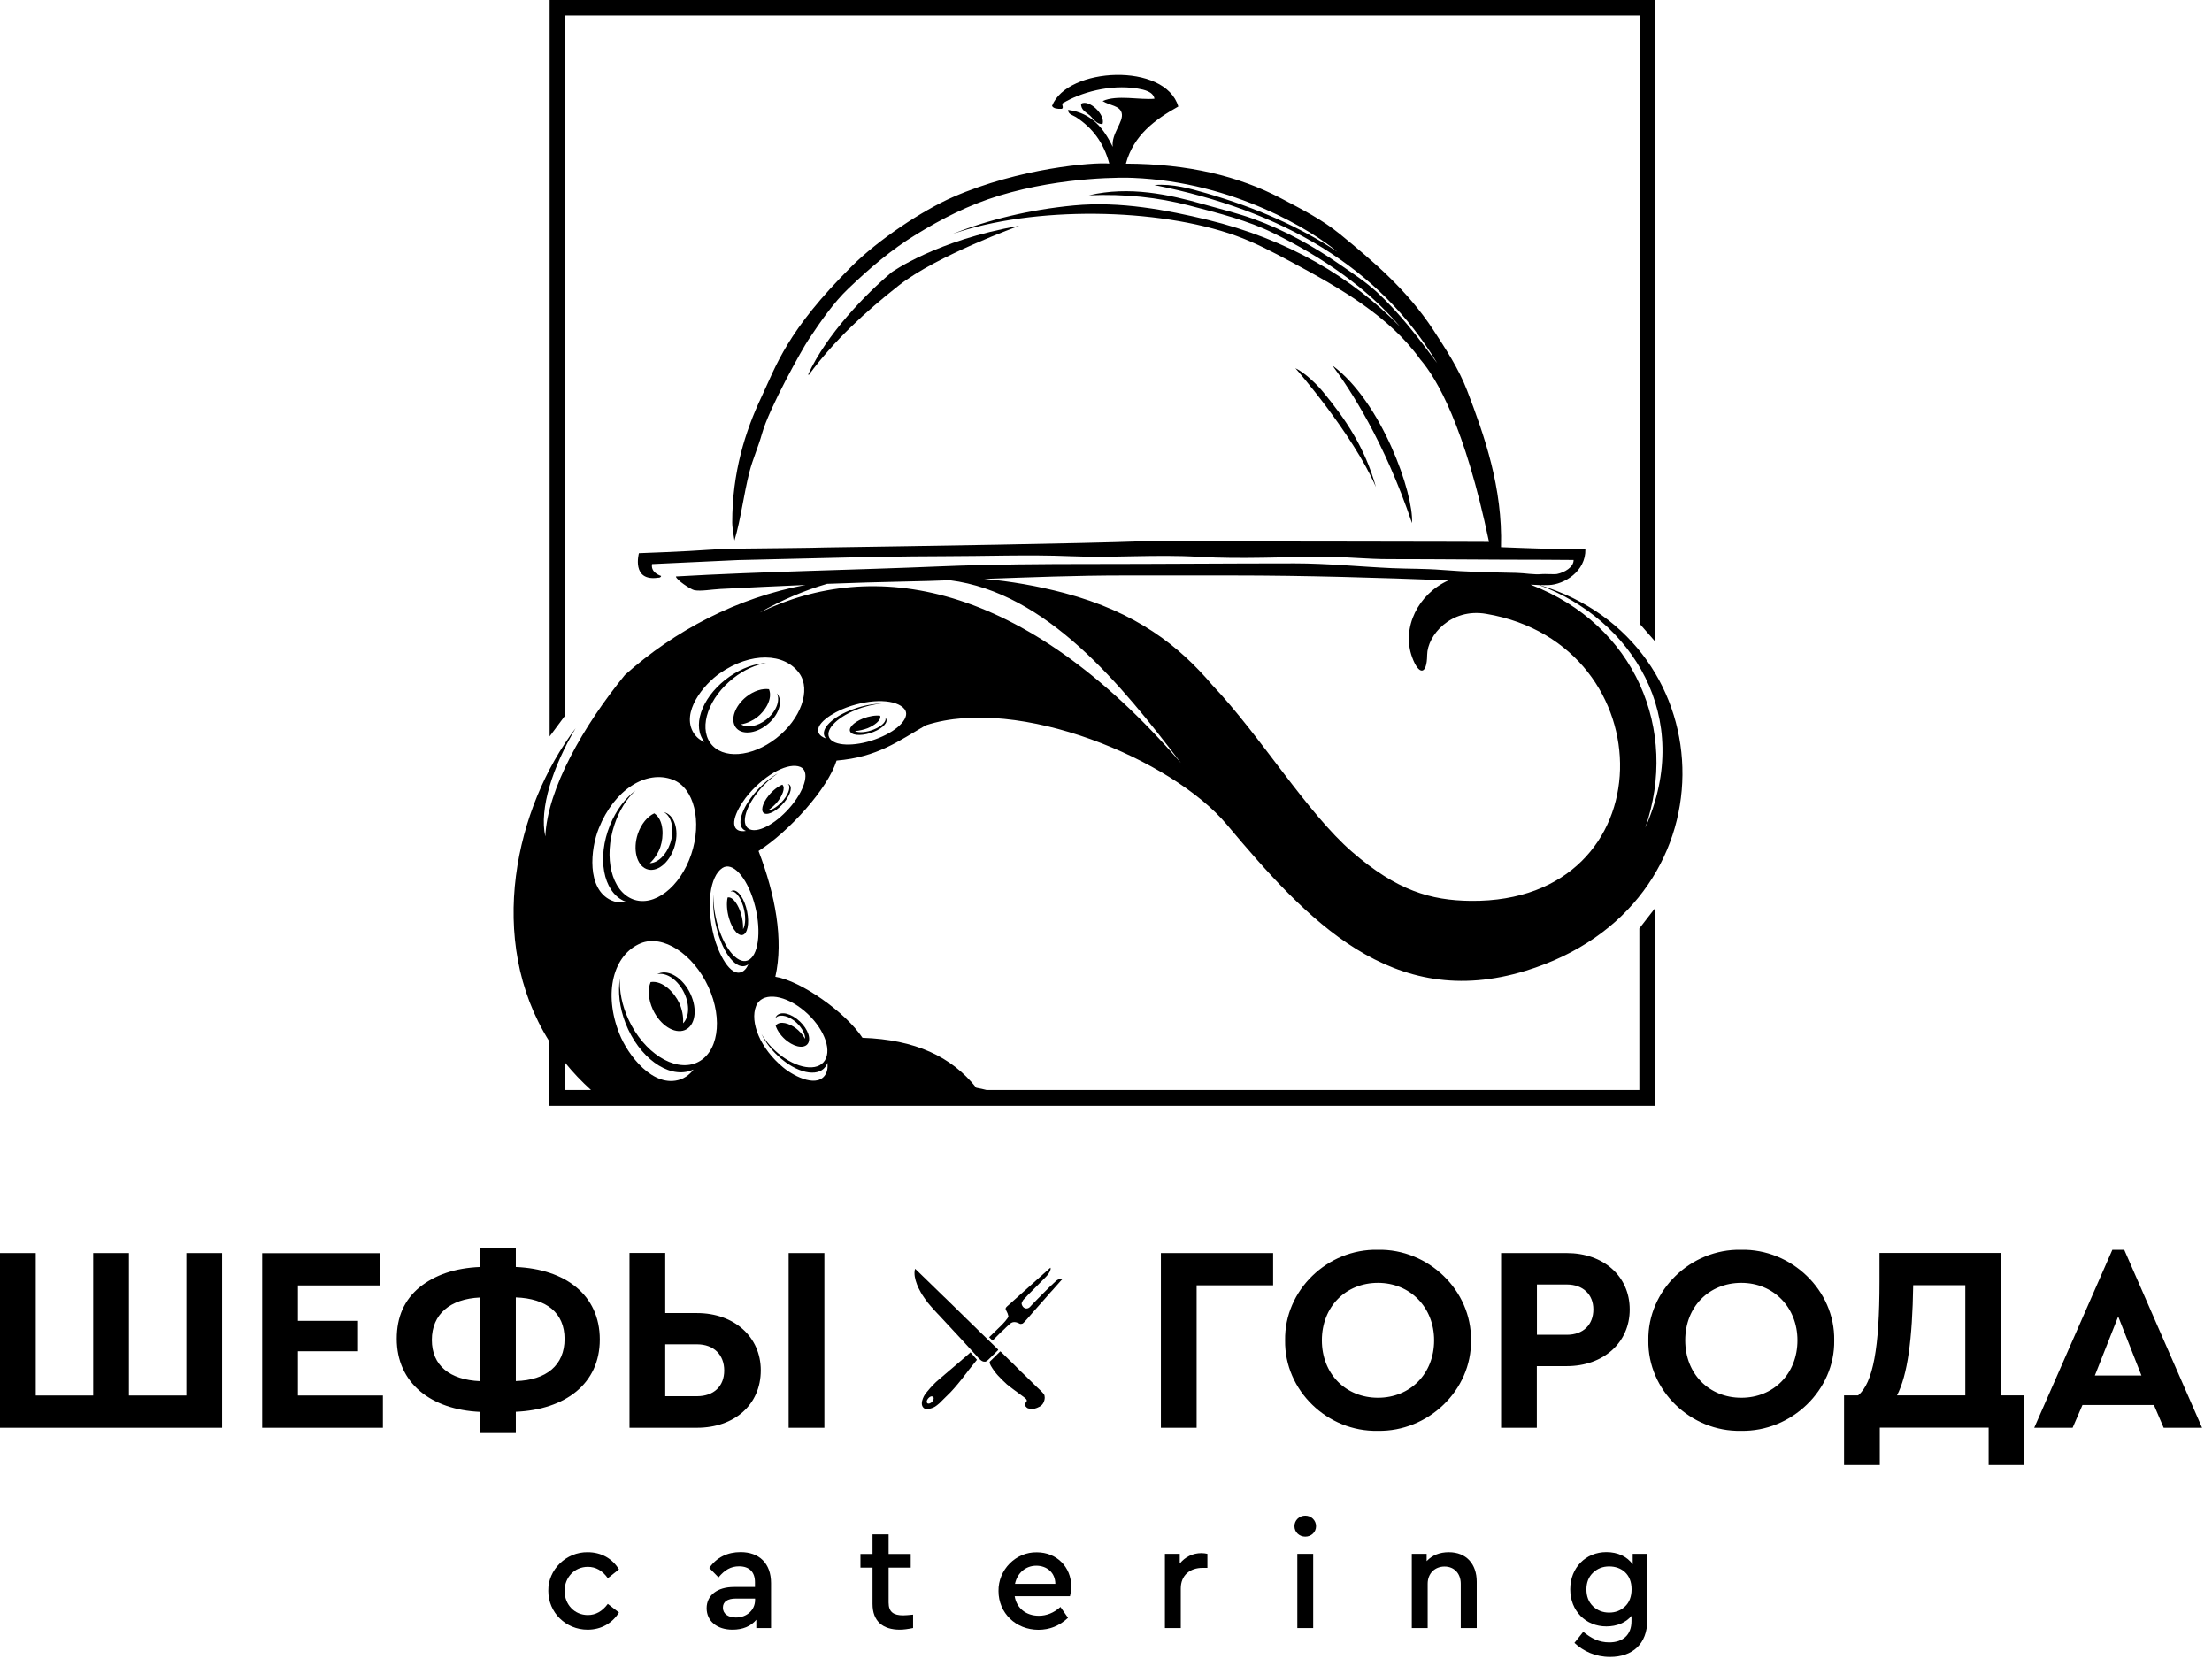 <?xml version="1.0" encoding="UTF-8"?> <svg xmlns="http://www.w3.org/2000/svg" width="216" height="162" viewBox="0 0 216 162" fill="none"><path fill-rule="evenodd" clip-rule="evenodd" d="M96.01 132.95C95.74 132.88 95.45 132.5 95.26 132.29L93.75 130.64C93.2 130.06 92.6 129.4 92.05 128.81L91.69 128.42C91.64 128.37 91.61 128.34 91.56 128.29C91.51 128.24 91.5 128.21 91.44 128.16L91.2 127.9C90.93 127.57 90.7 127.37 90.41 126.95C90.38 126.9 90.34 126.85 90.31 126.81C90.26 126.75 90.25 126.71 90.2 126.65C89.97 126.33 89.85 126.08 89.68 125.75L89.54 125.42C89.36 124.94 89.22 124.41 89.35 123.9C89.4 123.93 89.39 123.93 89.43 123.96C89.45 123.98 89.48 124 89.5 124.03C89.56 124.08 89.6 124.12 89.65 124.17L92.17 126.62C92.22 126.67 92.26 126.71 92.32 126.76L94.1 128.5C94.15 128.55 94.19 128.59 94.24 128.64L95.43 129.8C95.48 129.85 95.52 129.89 95.58 129.95L97.22 131.54C97.27 131.59 97.31 131.64 97.37 131.69C97.49 131.8 97.52 131.78 97.39 131.91L96.72 132.57C96.59 132.69 96.42 132.89 96.25 132.96C96.18 132.97 96.1 132.97 96.01 132.95Z" fill="black"></path><path fill-rule="evenodd" clip-rule="evenodd" d="M101.991 136.7C101.881 137.14 101.651 137.33 101.261 137.48C100.881 137.62 100.771 137.62 100.371 137.52C100.261 137.49 100.021 137.21 100.051 137.11C100.051 137.1 100.141 137 100.161 136.97C100.301 136.81 100.321 136.71 100.091 136.51L98.981 135.69C98.821 135.56 98.471 135.32 98.321 135.18C98.011 134.9 97.741 134.63 97.451 134.32C97.211 134.06 96.961 133.72 96.781 133.41L96.741 133.34C96.551 132.96 96.621 133 96.881 132.74L97.671 131.96C97.731 131.99 97.781 132.04 97.831 132.09L98.551 132.8C98.971 133.18 99.571 133.83 100.011 134.23L101.171 135.37C101.391 135.59 101.901 136.01 101.991 136.25C102.021 136.37 102.031 136.52 101.991 136.7Z" fill="black"></path><path fill-rule="evenodd" clip-rule="evenodd" d="M90.909 136.36C90.739 136.41 90.589 136.59 90.529 136.72C90.449 136.9 90.509 137.12 90.759 137.05C90.949 136.99 91.079 136.85 91.139 136.7C91.199 136.57 91.189 136.4 91.059 136.37C91.029 136.35 90.959 136.35 90.909 136.36ZM95.399 132.78L94.589 133.79C94.539 133.85 94.509 133.9 94.469 133.95C94.429 134 94.389 134.06 94.349 134.11C94.309 134.17 94.269 134.2 94.229 134.26C93.809 134.82 93.309 135.43 92.829 135.94L91.959 136.8C91.929 136.83 91.929 136.83 91.889 136.87C91.849 136.91 91.849 136.91 91.809 136.95C91.779 136.97 91.769 136.99 91.739 137.02L91.499 137.22C91.389 137.31 91.239 137.41 91.109 137.46C90.849 137.55 90.429 137.71 90.189 137.48C89.929 137.24 90.009 136.84 90.119 136.56C90.239 136.25 90.379 136.08 90.579 135.84C90.909 135.44 91.289 135.03 91.689 134.7L93.789 132.91C93.849 132.86 93.889 132.82 93.949 132.77C94.039 132.7 94.709 132.12 94.769 132.05L95.399 132.78Z" fill="black"></path><path fill-rule="evenodd" clip-rule="evenodd" d="M99.77 127.36C99.87 127.73 100.22 127.9 100.52 127.67C100.61 127.6 100.65 127.53 100.73 127.45C101.06 127.09 101.64 126.53 102.01 126.15C102.31 125.84 102.58 125.58 102.89 125.3C103.08 125.13 103.16 124.99 103.46 124.9C103.57 124.87 103.65 124.87 103.73 124.88C103.72 124.95 103.7 124.96 103.63 125.02L102.78 125.98C102.74 126.03 102.71 126.06 102.66 126.11C102.61 126.17 102.59 126.19 102.54 126.24C102.45 126.34 102.39 126.42 102.3 126.52L100.84 128.17C100.7 128.33 99.96 129.22 99.84 129.25C99.57 129.32 99.64 129.27 99.39 129.17C98.84 128.95 98.63 129.27 98.38 129.49C98.29 129.57 98.2 129.65 98.12 129.74L97.72 130.11C97.43 130.39 97.21 130.62 96.92 130.91L96.59 130.58C96.66 130.5 96.98 130.21 97.05 130.13L97.72 129.48C97.86 129.35 98.51 128.67 98.47 128.52C98.36 128.13 98.43 128.35 98.3 128.06C98.21 127.86 98.09 127.78 98.38 127.53L98.53 127.4C98.59 127.35 98.63 127.32 98.68 127.27C98.71 127.24 98.68 127.27 98.71 127.24C98.73 127.23 98.73 127.22 98.75 127.2L102.49 123.86C102.52 123.83 102.55 123.81 102.58 123.79C102.64 124 102.49 124.2 102.41 124.34C102.3 124.54 102.01 124.8 101.84 124.98L100.82 126.01C100.67 126.15 100.55 126.28 100.41 126.42L99.92 126.94C99.85 127.07 99.73 127.21 99.77 127.36Z" fill="black"></path><path d="M0 139.42H21.69V122.36H18.2V136.27H12.59V122.36H9.1V136.27H3.49V122.36H0V139.42ZM25.6 139.42H37.39V136.27H29.09V131.95H34.96V128.98H29.09V125.52H37.08V122.37H25.6V139.42ZM50.37 137.86C55.18 137.65 58.57 135.14 58.57 130.8C58.57 126.43 55.18 123.92 50.37 123.72V121.83H46.88V123.72C44.42 123.82 42.46 124.5 40.96 125.71C39.49 126.93 38.74 128.58 38.74 130.73C38.74 135.05 42.08 137.66 46.88 137.87V139.94H50.37V137.86ZM55.13 130.75C55.13 133.31 53.35 134.78 50.37 134.86V126.69C53.37 126.8 55.13 128.19 55.13 130.75ZM46.88 134.87C43.91 134.74 42.17 133.34 42.17 130.84C42.17 128.33 43.95 126.83 46.88 126.7V134.87ZM61.47 139.42H68.06C71.71 139.42 74.29 137.17 74.29 133.81C74.29 130.55 71.7 128.22 68.06 128.22H64.96V122.35H61.47V139.42ZM64.96 136.34V131.27H68.06C69.71 131.27 70.72 132.3 70.72 133.83C70.72 135.36 69.71 136.34 68.06 136.34H64.96ZM77.01 139.42H80.5V122.36H77.01V139.42ZM113.36 139.42H116.85V125.51H124.32V122.36H113.36V139.42ZM125.49 130.88C125.41 135.77 129.63 139.83 134.54 139.72C139.45 139.82 143.72 135.76 143.64 130.88C143.72 125.99 139.45 121.93 134.54 122.04C129.62 121.94 125.41 126 125.49 130.88ZM140.04 130.88C140.04 134.16 137.69 136.49 134.56 136.49C131.41 136.49 129.08 134.16 129.08 130.88C129.08 127.6 131.41 125.27 134.56 125.27C137.69 125.27 140.04 127.65 140.04 130.88ZM146.58 139.42H150.07V133.4H152.99C156.56 133.4 159.14 131.12 159.14 127.87C159.14 124.59 156.55 122.36 152.99 122.36H146.58V139.42ZM150.08 130.34V125.43H153C154.58 125.43 155.59 126.41 155.59 127.86C155.59 129.33 154.63 130.34 153 130.34H150.08ZM160.96 130.88C160.88 135.77 165.1 139.83 170.01 139.72C174.92 139.82 179.19 135.76 179.11 130.88C179.19 125.99 174.92 121.93 170.01 122.04C165.1 121.94 160.88 126 160.96 130.88ZM175.52 130.88C175.52 134.16 173.17 136.49 170.04 136.49C166.89 136.49 164.56 134.16 164.56 130.88C164.56 127.6 166.89 125.27 170.04 125.27C173.17 125.27 175.52 127.65 175.52 130.88ZM195.4 136.26V122.35H183.53V125.17C183.53 131.56 182.91 135.05 181.44 136.26H180.07V143.06H183.56V139.41H194.19V143.06H197.68V136.26H195.4ZM185.24 136.26C186.27 134.27 186.74 130.78 186.82 125.5H191.91V136.26H185.24ZM211.28 139.42H215.03L207.43 122.04H206.27L198.64 139.42H202.39L203.35 137.2H210.33L211.28 139.42ZM209.11 134.32H204.56L206.84 128.55L209.11 134.32Z" fill="black"></path><path d="M57.382 151.57C58.722 151.57 59.802 152.2 60.442 153.25L59.352 154.11C58.832 153.37 58.182 153 57.402 153C56.102 153 55.132 154.03 55.132 155.35C55.132 156.68 56.102 157.71 57.402 157.71C58.172 157.71 58.822 157.34 59.352 156.62L60.442 157.46C59.792 158.51 58.702 159.14 57.382 159.14C55.242 159.14 53.542 157.46 53.542 155.35C53.502 153.27 55.302 151.54 57.382 151.57Z" fill="black"></path><path d="M75.302 158.98H73.852V158.17C73.322 158.81 72.522 159.14 71.532 159.14C70.012 159.14 69.002 158.3 69.002 157.04C69.002 155.79 70.032 154.97 71.672 154.97H73.722V154.5C73.722 153.5 73.162 152.95 72.172 152.95C71.362 152.95 70.772 153.3 70.162 154.03L69.262 153.11C69.982 152.06 71.062 151.56 72.322 151.56C74.112 151.56 75.292 152.64 75.292 154.59V158.98H75.302ZM73.732 156.1H71.872C71.042 156.1 70.592 156.4 70.592 156.99C70.592 157.59 71.112 157.95 71.862 157.95C72.912 157.95 73.732 157.23 73.732 156.24V156.1Z" fill="black"></path><path d="M89.151 158.98C88.662 159.08 88.231 159.14 87.871 159.14C86.201 159.14 85.201 158.31 85.201 156.62V153.08H84.022V151.74H85.201V149.83H86.772V151.74H88.931V153.08H86.772V156.49C86.772 157.42 87.261 157.74 88.201 157.74C88.421 157.74 88.731 157.71 89.162 157.67V158.98H89.151Z" fill="black"></path><path d="M99.083 155.87C99.273 157.05 100.203 157.78 101.443 157.78C102.193 157.78 102.903 157.5 103.553 156.92L104.293 157.98C103.463 158.76 102.503 159.15 101.403 159.15C99.193 159.15 97.503 157.51 97.503 155.37C97.463 153.29 99.203 151.53 101.253 151.58C103.173 151.58 104.603 153.01 104.603 154.9C104.603 155.21 104.563 155.53 104.483 155.87H99.083ZM103.053 154.66C103.043 153.55 102.213 152.89 101.193 152.89C100.173 152.89 99.343 153.58 99.113 154.66H103.053Z" fill="black"></path><path d="M117.902 153.1H117.432C116.202 153.1 115.302 153.82 115.302 155.11V158.98H113.752V151.73H115.202V152.68C115.722 152.03 116.482 151.66 117.312 151.66C117.532 151.66 117.722 151.69 117.902 151.73V153.1Z" fill="black"></path><path d="M127.462 148C128.042 148 128.512 148.46 128.512 149.03C128.512 149.61 128.042 150.05 127.462 150.05C126.872 150.05 126.402 149.61 126.402 149.03C126.402 148.45 126.872 148 127.462 148ZM126.682 151.73H128.232V158.98H126.682V151.73Z" fill="black"></path><path d="M144.191 158.98H142.641V154.65C142.641 153.65 142.001 152.97 141.061 152.97C140.101 152.97 139.411 153.66 139.411 154.65V158.98H137.861V151.73H139.311V152.44C139.861 151.86 140.581 151.57 141.481 151.57C143.181 151.57 144.201 152.72 144.201 154.45V158.98H144.191Z" fill="black"></path><path d="M160.852 151.73V158.23C160.852 160.52 159.422 161.8 157.222 161.8C155.792 161.8 154.612 161.24 153.742 160.43L154.602 159.35C155.412 160 156.152 160.38 157.142 160.38C158.452 160.38 159.312 159.67 159.312 158.31V157.79C158.762 158.46 157.862 158.82 156.862 158.82C154.842 158.82 153.332 157.3 153.332 155.19C153.332 153.08 154.852 151.56 156.862 151.56C157.972 151.56 158.902 152 159.432 152.76V151.73H160.852ZM157.132 152.96C156.502 152.96 155.982 153.17 155.552 153.58C155.122 153.99 154.912 154.54 154.912 155.2C154.912 155.88 155.122 156.43 155.552 156.85C155.982 157.26 156.502 157.47 157.132 157.47C157.742 157.47 158.242 157.28 158.672 156.88C159.102 156.48 159.322 155.92 159.322 155.18C159.322 153.71 158.332 152.96 157.132 152.96Z" fill="black"></path><path fill-rule="evenodd" clip-rule="evenodd" d="M76.992 76.57C76.972 76.56 76.952 76.56 76.932 76.55C77.232 76.76 77.062 77.42 76.522 78.1C76.032 78.7 75.402 79.12 74.982 79.14C75.342 78.9 75.702 78.57 75.922 78.29C76.342 77.77 76.742 76.94 76.392 76.62C75.972 76.79 75.462 77.18 75.052 77.69C74.412 78.48 74.242 79.27 74.662 79.44C75.092 79.61 75.952 79.11 76.602 78.32C77.242 77.52 77.412 76.74 76.992 76.57Z" fill="black"></path><path fill-rule="evenodd" clip-rule="evenodd" d="M72.901 68.02C71.771 68.91 71.291 70.24 71.831 71.01C72.371 71.78 73.741 71.68 74.871 70.79C76.001 69.91 76.481 68.57 75.941 67.8C75.911 67.77 75.891 67.73 75.861 67.7C76.221 68.4 75.781 69.52 74.821 70.27C73.961 70.94 72.951 71.11 72.361 70.73C72.941 70.65 73.531 70.35 73.931 70.04C74.671 69.47 75.491 68.27 75.091 67.3C74.451 67.21 73.631 67.45 72.901 68.02Z" fill="black"></path><path fill-rule="evenodd" clip-rule="evenodd" d="M86.442 70.08C86.612 70.41 86.132 70.91 85.332 71.23C84.612 71.52 83.862 71.58 83.482 71.39C83.912 71.36 84.382 71.24 84.722 71.11C85.332 70.86 86.102 70.33 85.942 69.89C85.492 69.83 84.862 69.93 84.252 70.17C83.302 70.55 82.772 71.15 83.062 71.51C83.352 71.87 84.352 71.85 85.302 71.47C86.252 71.09 86.782 70.49 86.492 70.13C86.472 70.11 86.462 70.09 86.442 70.08Z" fill="black"></path><path fill-rule="evenodd" clip-rule="evenodd" d="M107.661 12.11C107.971 11.2 106.331 9.66 105.571 10.13C105.521 10.75 106.121 11 106.441 11.29C106.751 11.58 107.061 12.15 107.661 12.11Z" fill="black"></path><path fill-rule="evenodd" clip-rule="evenodd" d="M78.992 36.59C81.472 33.23 84.472 30.47 87.772 27.87C91.472 24.95 99.522 22.05 99.522 22.05C91.442 23.45 87.062 26.59 87.062 26.59C84.522 28.73 80.722 32.64 78.932 36.53C78.932 36.6 78.962 36.68 78.992 36.59Z" fill="black"></path><path fill-rule="evenodd" clip-rule="evenodd" d="M160.111 106.44H96.341C96.011 106.36 95.681 106.28 95.331 106.22C92.911 103.17 89.361 101.52 84.221 101.34C82.561 98.83 78.191 95.77 75.711 95.38C76.531 91.77 75.711 87.38 74.071 83.1C77.071 81.18 80.831 77.02 81.691 74.27C85.691 73.93 87.721 72.37 90.411 70.82C99.471 67.88 114.471 74.16 119.801 80.52C127.641 89.87 135.921 98.82 149.001 94.79C169.551 88.47 168.771 62.69 150.351 57.13C150.631 57.14 150.931 57.14 151.251 57.13C152.751 57.07 154.861 55.78 154.811 53.64C154.811 53.64 152.551 53.61 151.691 53.6C150.011 53.57 146.571 53.43 146.571 53.43C146.741 47.63 144.951 42.53 143.261 38.13C142.441 36 141.181 34.09 139.951 32.2C137.421 28.35 134.221 25.62 130.821 22.84C129.141 21.47 127.161 20.45 125.061 19.35C120.951 17.2 116.051 16 109.941 15.98C110.711 13.18 112.781 11.68 115.061 10.4C113.781 6.06 104.221 6.53 102.731 10.34C102.871 10.61 103.251 10.64 103.661 10.63C103.961 10.55 103.561 10.11 103.831 10.05C105.501 9.06 108.321 8.2 111.101 8.65C111.741 8.76 112.611 8.95 112.731 9.64C111.311 9.78 109.061 9.23 107.671 9.87C108.391 10.32 109.331 10.3 109.531 11.03C109.761 11.89 108.491 13.06 108.661 14.34C107.781 12.57 106.651 11.04 104.301 10.73C104.281 11.17 104.801 11.26 105.061 11.43C106.661 12.47 107.761 13.9 108.321 15.97C106.741 15.83 99.541 16.41 93.061 19.24C90.021 20.57 85.741 23.44 83.191 25.98C76.801 32.34 75.801 35.71 74.351 38.77C72.761 42.14 71.501 46.14 71.501 51.04C71.501 51.56 71.721 52.78 71.721 52.78C72.341 50.69 72.631 48.24 73.181 46.09C73.511 44.81 74.051 43.63 74.401 42.37C75.111 39.82 78.371 34.03 78.941 33.18C80.151 31.37 81.381 29.57 82.841 28.18C84.931 26.18 87.031 24.38 89.471 22.89C92.001 21.34 94.571 20.02 97.551 19.11C103.911 17.18 110.001 17.34 110.631 17.37C120.551 17.77 128.201 22.58 130.581 24.58C126.911 22.13 122.551 20.25 117.841 18.88C116.241 18.42 114.521 17.92 112.721 18.07C125.241 20.55 134.711 26.09 140.341 35.46C138.511 33.01 136.721 30.62 134.471 28.54C133.391 27.54 132.071 26.68 130.811 25.81C128.261 24.05 125.481 22.49 122.441 21.39C120.891 20.83 119.241 20.43 117.501 19.94C114.151 18.99 110.281 18.14 106.331 19.07C109.851 18.92 113.111 19.28 116.101 20.06C119.031 20.82 121.871 21.54 124.301 22.74C129.181 25.14 133.501 28.11 136.741 31.93C132.031 27.08 125.751 23.36 117.901 21.46C113.961 20.51 109.381 19.63 104.871 20.06C100.531 20.47 96.461 21.47 93.011 22.85C100.921 20.1 113.051 20.28 120.691 23.02C122.481 23.66 124.331 24.63 126.101 25.58C130.931 28.17 135.691 30.9 138.701 35.11C140.291 36.95 143.031 41.58 145.401 52.92C145.601 52.9 120.501 52.87 111.421 52.86C105.661 53.07 90.141 53.32 80.491 53.46C80.451 53.49 72.371 53.57 72.371 53.57C72.371 53.57 70.371 53.6 69.331 53.68C66.951 53.86 62.391 54.02 62.391 54.02C62.391 54.02 61.621 56.81 64.271 56.41C64.271 56.41 64.511 56.44 64.561 56.24C64.251 56.13 63.551 55.83 63.671 55.08L72.071 54.69L83.091 54.43C83.091 54.43 88.321 54.31 92.121 54.31C96.261 54.31 100.401 54.14 104.511 54.31C108.691 54.49 112.881 54.12 117.071 54.37C121.271 54.62 125.461 54.36 129.631 54.37C131.581 54.38 133.551 54.6 135.561 54.6C140.591 54.6 145.481 54.66 150.741 54.66C151.431 54.66 153.661 54.68 153.661 54.68C153.671 55.39 152.771 55.9 152.041 56.05C151.781 56.1 150.811 56.03 150.561 56.06C149.801 56.14 148.911 55.96 148.061 55.94C145.541 55.89 143.251 55.85 140.791 55.65C139.201 55.52 137.581 55.55 135.961 55.48C132.831 55.34 129.631 55.01 126.421 55.01C119.931 55.01 113.331 55.07 106.711 55.07C101.811 55.07 96.821 55.1 91.941 55.3C83.421 55.66 74.301 55.81 66.001 56.29C66.041 56.63 67.451 57.56 67.801 57.63C68.451 57.75 69.451 57.56 70.361 57.51C73.061 57.37 75.861 57.24 78.661 57.12C71.991 58.36 65.891 61.56 61.021 65.91C56.961 70.89 53.451 77.04 53.251 81.68C52.641 78.98 53.981 74.85 56.211 71.11C50.351 78.81 47.381 91.73 53.641 101.69V107.99H59.491H100.511H161.591V88.71L160.081 90.66V106.44H160.111ZM69.981 90.65C70.621 93.18 71.951 94.79 72.941 94.25C72.991 94.22 73.031 94.19 73.081 94.16C72.991 94.36 72.891 94.53 72.761 94.67C72.681 94.76 72.591 94.83 72.501 94.88C71.311 95.52 70.121 93.02 69.711 91.42C68.931 88.39 69.321 85.56 70.541 84.76C71.511 84.12 72.891 85.6 73.621 88.07C74.351 90.54 74.151 93.06 73.181 93.7C72.211 94.34 70.831 92.86 70.101 90.4C69.791 89.34 69.641 88.27 69.661 87.34C69.591 88.29 69.681 89.46 69.981 90.65ZM67.971 103.8C65.821 104.68 62.861 102.78 61.371 99.55C60.731 98.16 60.461 96.75 60.541 95.53C60.321 96.81 60.481 98.36 61.081 99.91C62.371 103.23 65.211 105.31 67.411 104.56C67.521 104.52 67.621 104.48 67.721 104.44C67.531 104.7 67.291 104.93 67.011 105.12C66.831 105.24 66.641 105.34 66.431 105.41C63.801 106.3 61.301 103.04 60.481 100.94C58.901 96.97 59.881 93.22 62.571 92.11C64.721 91.23 67.681 93.13 69.171 96.36C70.651 99.58 70.121 102.91 67.971 103.8ZM78.211 98.45C80.091 99.86 81.191 102.05 80.661 103.33C80.131 104.61 78.181 104.51 76.291 103.1C75.481 102.49 74.821 101.74 74.361 100.98C74.771 101.83 75.451 102.7 76.311 103.41C78.141 104.94 80.121 105.19 80.721 103.97C80.751 103.91 80.771 103.85 80.801 103.79C80.821 104.02 80.821 104.24 80.781 104.45C80.751 104.59 80.711 104.71 80.661 104.82C79.941 106.28 77.641 105.2 76.471 104.23C74.261 102.41 73.181 99.82 73.841 98.21C74.381 96.94 76.331 97.04 78.211 98.45ZM77.331 78.61C75.971 80.29 74.141 81.36 73.231 80.99C72.321 80.62 72.691 78.97 74.051 77.28C74.631 76.56 75.311 75.95 75.951 75.52C75.241 75.92 74.471 76.55 73.801 77.32C72.361 78.97 71.871 80.65 72.721 81.08C72.761 81.1 72.801 81.12 72.851 81.13C72.671 81.17 72.501 81.17 72.351 81.15C72.251 81.14 72.161 81.11 72.081 81.07C71.071 80.56 72.231 78.54 73.151 77.49C74.871 75.51 77.021 74.43 78.151 74.89C79.061 75.27 78.691 76.92 77.331 78.61ZM85.801 72.07C83.801 72.88 81.671 72.92 81.061 72.16C80.451 71.4 81.571 70.13 83.581 69.32C84.441 68.97 85.321 68.77 86.101 68.71C85.281 68.72 84.311 68.89 83.341 69.24C81.281 69.98 80.041 71.22 80.571 72C80.601 72.04 80.621 72.07 80.661 72.11C80.491 72.06 80.341 71.98 80.211 71.89C80.131 71.83 80.061 71.76 80.011 71.69C79.371 70.75 81.371 69.55 82.681 69.08C85.151 68.18 87.551 68.29 88.321 69.24C88.931 69.99 87.801 71.27 85.801 72.07ZM150.301 57.13C159.281 60.45 165.481 69.98 160.661 80.82C163.951 71.31 159.691 61.01 149.461 57.09C149.741 57.11 150.011 57.12 150.301 57.13ZM109.631 56.19C113.251 56.19 116.841 56.19 120.451 56.19C127.531 56.19 134.601 56.41 141.451 56.67C138.481 57.99 136.831 61.3 137.901 64.2C138.541 65.94 139.341 65.96 139.361 63.95C139.381 62.05 141.661 59.35 145.121 59.94C162.761 62.93 162.841 88.15 143.631 87.97C139.681 87.93 136.391 86.95 132.051 83.2C127.601 79.35 123.131 71.91 118.381 66.9C115.141 63.08 110.981 59.78 103.911 57.9C101.291 57.21 98.681 56.76 96.101 56.53C100.571 56.37 105.111 56.19 109.631 56.19ZM80.761 57.01C83.411 56.91 86.051 56.83 88.591 56.78C90.171 56.75 91.131 56.72 92.741 56.66C102.211 57.86 109.501 66.86 115.321 74.51C99.831 56.57 85.161 54.47 74.181 59.82C76.281 58.62 78.491 57.67 80.761 57.01ZM70.301 65.74C73.301 63.65 76.621 63.73 78.061 65.76C79.211 67.38 78.201 70.22 75.801 72.09C73.401 73.96 70.521 74.17 69.361 72.55C68.211 70.93 69.221 68.09 71.621 66.22C72.651 65.41 73.771 64.92 74.811 64.74C73.701 64.8 72.441 65.24 71.271 66.05C68.761 67.78 67.581 70.54 68.631 72.23C68.681 72.31 68.741 72.39 68.791 72.46C68.531 72.35 68.291 72.2 68.081 72C67.941 71.87 67.831 71.73 67.731 71.57C66.481 69.56 68.711 66.83 70.301 65.74ZM58.471 80.89C59.981 77.1 63.121 75.14 65.711 76.14C67.781 76.94 68.581 80.2 67.501 83.42C66.421 86.64 63.861 88.61 61.791 87.81C59.721 87.01 58.921 83.75 60.001 80.53C60.461 79.14 61.201 77.99 62.061 77.19C61.061 77.93 60.161 79.11 59.561 80.59C58.281 83.74 58.891 87.04 60.911 87.97C61.011 88.01 61.111 88.05 61.201 88.08C60.891 88.13 60.581 88.14 60.261 88.09C60.061 88.06 59.861 87.99 59.671 87.91C57.261 86.8 57.661 82.89 58.471 80.89ZM55.171 106.44V103.76C55.921 104.69 56.771 105.59 57.711 106.44H55.171Z" fill="black"></path><path fill-rule="evenodd" clip-rule="evenodd" d="M55.172 1.51H160.112V60.91L161.612 62.63V0H53.672V71.91L55.172 69.89V1.51Z" fill="black"></path><path fill-rule="evenodd" clip-rule="evenodd" d="M126.49 35.95C126.51 35.96 132.06 42.3 134.36 47.56C133.26 43.66 131.39 40.93 129.19 38.26C128.67 37.62 127.45 36.4 126.49 35.95Z" fill="black"></path><path fill-rule="evenodd" clip-rule="evenodd" d="M137.881 51.08C138.071 48.24 134.931 39.25 130.111 35.69C131.821 38.01 135.151 43.02 137.881 51.08Z" fill="black"></path><path fill-rule="evenodd" clip-rule="evenodd" d="M64.321 95.06C64.271 95.08 64.231 95.1 64.181 95.13C65.081 94.91 66.231 95.7 66.831 97C67.371 98.16 67.291 99.35 66.701 99.92C66.761 99.24 66.581 98.49 66.331 97.95C65.871 96.96 64.731 95.71 63.531 95.9C63.241 96.6 63.301 97.6 63.751 98.58C64.461 100.11 65.851 101 66.871 100.59C67.891 100.17 68.141 98.6 67.431 97.07C66.731 95.54 65.331 94.64 64.321 95.06Z" fill="black"></path><path fill-rule="evenodd" clip-rule="evenodd" d="M63.131 84.86C64.111 85.24 65.321 84.31 65.831 82.79C66.341 81.27 65.961 79.73 64.981 79.35C64.941 79.33 64.891 79.32 64.841 79.31C65.611 79.74 65.891 81.05 65.451 82.34C65.061 83.5 64.231 84.27 63.451 84.29C63.941 83.85 64.311 83.22 64.491 82.68C64.821 81.69 64.851 80.07 63.891 79.42C63.231 79.72 62.611 80.45 62.281 81.43C61.781 82.94 62.161 84.48 63.131 84.86Z" fill="black"></path><path fill-rule="evenodd" clip-rule="evenodd" d="M77.521 99.65C78.201 100.16 78.631 100.9 78.621 101.44C78.371 101.01 78.011 100.62 77.691 100.39C77.111 99.96 76.151 99.61 75.741 100.15C75.901 100.67 76.321 101.25 76.891 101.68C77.781 102.35 78.701 102.39 78.951 101.79C79.201 101.18 78.681 100.15 77.791 99.48C76.901 98.81 75.981 98.77 75.731 99.37C75.721 99.4 75.711 99.43 75.701 99.46C75.981 99.02 76.761 99.09 77.521 99.65Z" fill="black"></path><path fill-rule="evenodd" clip-rule="evenodd" d="M72.641 91.24C73.101 90.94 73.191 89.75 72.851 88.58C72.511 87.41 71.851 86.72 71.401 87.02C71.381 87.04 71.361 87.05 71.341 87.07C71.751 86.91 72.281 87.53 72.581 88.52C72.841 89.4 72.821 90.31 72.561 90.73C72.581 90.21 72.491 89.64 72.361 89.23C72.141 88.47 71.591 87.51 71.051 87.64C70.931 88.17 70.971 88.93 71.191 89.68C71.531 90.84 72.181 91.54 72.641 91.24Z" fill="black"></path></svg> 